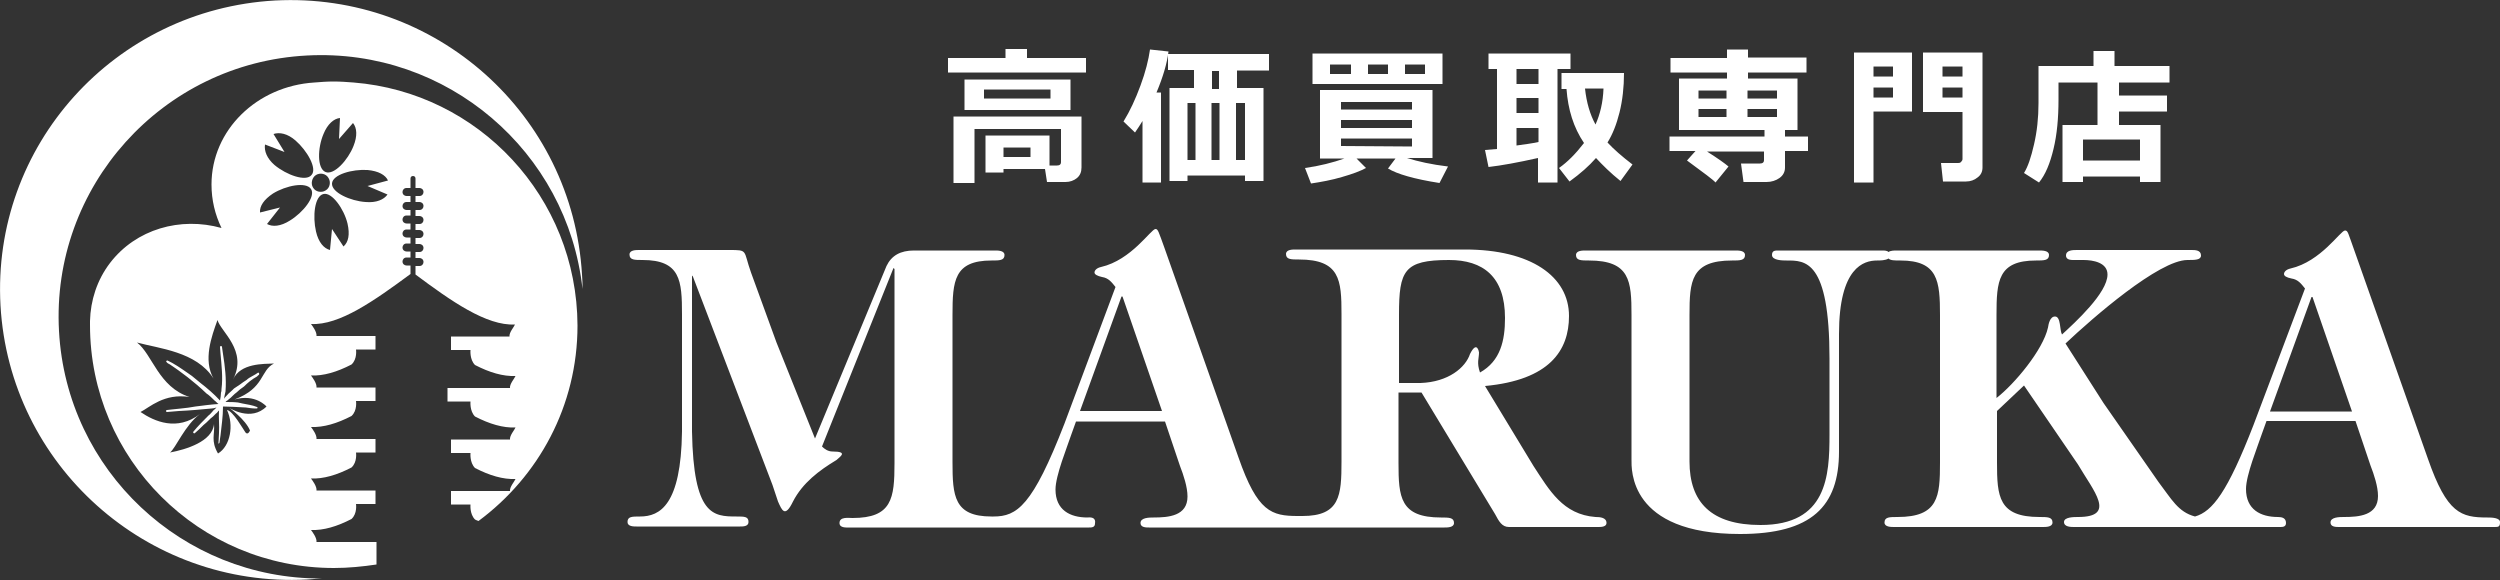<?xml version="1.0" encoding="utf-8"?>
<!-- Generator: Adobe Illustrator 27.6.1, SVG Export Plug-In . SVG Version: 6.00 Build 0)  -->
<svg version="1.1" id="_レイヤー_1" xmlns="http://www.w3.org/2000/svg" xmlns:xlink="http://www.w3.org/1999/xlink" x="0px"
	 y="0px" viewBox="0 0 500 116" style="enable-background:new 0 0 500 116;" xml:space="preserve">
<rect x="0" y="0" width="500" height="116" fill="#333333" stroke="none"/>
<style type="text/css">
	.st0{fill:#FFFFFF;}
</style>
<g>
	<path class="st0" d="M197.1,27.1v7.4h3.6v-0.7h8.3l0.4,2.6h3.7c0.9,0,1.7-0.3,2.3-0.8s0.9-1.2,0.9-2.1V23.3h-25.6v13.3h4.2V25.8
		h17.3v6.6c0,0.5-0.3,0.7-0.8,0.7h-1.5v-6L197.1,27.1L197.1,27.1z M206.1,31.4h-5.4v-1.9h5.4V31.4z M217.2,11.6h-11.8V9.8h-4.3v1.8
		h-11.5v2.9h27.6L217.2,11.6L217.2,11.6z M192.9,15.9v6.1h21.2v-6.1H192.9z M210.1,19.7h-13.3v-1.8h13.3V19.7z M228.5,24.2v12.3h3.7
		v-18h-0.9c1.3-3.1,2.1-5.8,2.4-8.2L230,9.9c-0.3,2.1-0.9,4.5-1.9,7.2s-2.1,5.1-3.4,7.2l2.3,2.2C227.5,25.8,228,25,228.5,24.2
		L228.5,24.2L228.5,24.2z"/>
	<path class="st0" d="M238.9,17.6h-5v18.6h3.6v-1.1H249v1.1h3.7V17.6h-5.3v-3.5h6.4v-3.3h-20.2v3.2h5.2v3.6
		C238.8,17.6,238.9,17.6,238.9,17.6z M247.2,20.6h1.8V32h-1.8V20.6z M242.4,14.2h1.4v3.6h-1.4V14.2z M242.3,20.6h1.6V32h-1.6V20.6z
		 M239.1,32h-1.6V20.6h1.6V32z M288.5,10.7h-26v6.1h26V10.7z M270.2,14.8H266v-1.9h4.2V14.8z M277.6,14.8h-4v-1.9h4V14.8z M285,14.8
		h-4v-1.9h4V14.8z M268.4,35.4c2.1-0.6,3.7-1.2,4.8-1.8l-1.9-1.9h7.8l-1.5,2c1.8,1.1,5.2,2.1,10.3,2.9l1.7-3.3c-3.3-0.4-6-1-8.2-1.7
		h5.1V18H264v13.7h4.9c-2.3,0.8-5,1.5-7.9,1.9l1.2,3.1C264.2,36.4,266.4,36,268.4,35.4L268.4,35.4L268.4,35.4z M268.2,20.4h14.2v1.5
		h-14.2V20.4z M268.2,24h14.2v1.6h-14.2V24z M268.2,29.2v-1.5h14.2v1.6L268.2,29.2L268.2,29.2z M297,30l0.7,3.4
		c2.6-0.3,5.9-0.9,9.9-1.8v4.9h3.9V13.8h2.6v-3.1h-16.4v3.1h1.7v16L297,30L297,30L297,30z M303.3,13.8h4.4v3h-4.4V13.8z M303.3,19.6
		h4.4v3h-4.4V19.6z M303.3,25.6h4.4v2.8c-1.4,0.3-2.9,0.5-4.4,0.7V25.6z"/>
	<path class="st0" d="M324.8,14.6h-12.5v3.2h1c0.3,4.1,1.4,7.7,3.5,10.8c-1.7,2.2-3.3,3.8-5,5l2.1,2.7c2.2-1.6,3.9-3.1,5.3-4.7
		c1.3,1.4,2.9,3,4.9,4.6l2.4-3.3c-2.1-1.6-3.8-3.1-5-4.4c1-1.6,1.8-3.6,2.4-6S324.8,17.4,324.8,14.6L324.8,14.6L324.8,14.6z
		 M319.1,24.9c-1.1-2-1.8-4.4-2.1-7.2h3.7C320.6,20.5,320,22.9,319.1,24.9z M337.4,32.1c3.4,2.5,5.3,3.9,5.7,4.4l2.6-3.2
		c-0.7-0.6-2.1-1.6-4.3-3h11.4V32c0,0.5-0.3,0.7-0.8,0.7h-3.8l0.5,3.7h4.6c1,0,1.9-0.3,2.6-0.8s1.1-1.2,1.1-2.1v-3.3h4.6v-2.9H357
		V26h2.5V15.7h-9.9v-1.2h11.7v-3h-11.7V9.9h-4.2v1.7h-11.3v2.9h11.3v1.2h-9.6V26h17.1v1.3h-19v2.9h5.2L337.4,32.1L337.4,32.1z
		 M345.3,23.4h-5.6v-1.6h5.6V23.4z M345.3,19.7h-5.6v-1.6h5.6V19.7z M349.5,18.1h5.9v1.6h-5.9V18.1z M349.5,23.4v-1.6h5.9v1.6H349.5
		z M374.7,22.3h7.7V10.5h-11.6v26h3.9V22.3z M374.7,13.3h3.9v2h-3.9V13.3z M374.7,17.5h3.9v2h-3.9V17.5z M392.5,31.8
		c0,0.2-0.1,0.4-0.3,0.6c-0.2,0.2-0.4,0.2-0.6,0.2h-3.4l0.4,3.7h4.6c0.9,0,1.7-0.3,2.3-0.8c0.7-0.5,1-1.2,1-2v-23h-11.9v11.9h7.9
		V31.8z M388.5,13.3h4v2h-4V13.3z M388.5,19.5v-2h4v2H388.5z M410.7,29.8c0.7-2.9,1-6.2,1-9.9v-3.4h7.8V25h-7v11.4h4.1v-1.1H428v1.1
		h4.1V25h-8.3v-2.7h9.6v-3.2h-9.6v-2.6h10.1v-3.3h-11v-3h-4.2v3h-11v7.4c0,3-0.3,5.7-0.9,8.3s-1.2,4.4-2,5.7l3,1.9
		C409.1,34.9,410,32.7,410.7,29.8L410.7,29.8z M428,27.9v4.2h-11.4v-4.2H428z M217.5,103.5c-3.5,0-6.4-1.5-6.4-5.6
		c0-2.8,2.3-8.4,3.2-11.1l0.9-2.5H233l3,8.9c0.7,1.8,1.5,4.2,1.5,6.1c0,3.9-3.8,4.2-6.8,4.2c-0.8,0-2.6,0-2.6,1.1
		c0,0.9,1.1,0.9,1.7,0.9h59.1c0.6,0,1.9,0,1.9-0.9c0-1.1-1-1.1-2.6-1.1c-8.2,0-8.5-4.1-8.5-10.9V78.5h4.6l14.7,24.3
		c0.8,1.5,1.4,2.6,2.8,2.6h18c0.6,0,1.5-0.1,1.5-0.8c0-1.1-1.3-1.2-2.2-1.2c-6.5-0.5-9.2-5.3-12.4-10.2l-9.7-16
		c12.9-1.2,16.8-7.1,16.8-14c0-7.9-7.6-13.3-20.8-13.3h-33.9c-0.6,0-1.9,0-1.9,0.9c0,1.1,1,1.1,2.6,1.1c8.2,0,8.5,4.1,8.5,10.9v29.5
		c0,6.8-0.3,10.9-7.8,10.9h-0.9c-5.3,0-8.1-0.8-11.9-11.7l-14.8-41.9c-1.2-3.3-1.3-3.8-1.8-3.8c-0.9,0-4.8,6.2-10.9,7.6
		c-0.9,0.2-1.3,0.7-1.3,1.1s0.6,0.7,1.5,0.9c1.3,0.2,1.9,1,2.7,2l-10.2,27.3c-6.4,16.5-9.5,18.6-14.2,18.6h-0.4
		c-7.5,0-7.8-4.1-7.8-10.9V63c0-6.8,0.3-10.9,7.8-10.9c1.6,0,2.6,0,2.6-1.1c0-0.9-1.3-0.9-1.9-0.9h-16.2c-2.7,0-4.5,1-5.5,3.1
		L163,87.7l-7.7-19.2l-5.1-14c-1.6-4.5-0.5-4.5-4.4-4.5h-18c-0.6,0-1.9,0-1.9,0.9c0,1.1,1,1.1,2.6,1.1c7.6,0,7.9,4.1,7.9,10.9v23.4
		c-0.2,14.7-4.4,17-8.4,17c-1.6,0-2.5,0-2.5,1.1c0,0.9,1.2,0.9,1.8,0.9H148c0.6,0,1.7,0,1.7-0.9c0-1.1-0.8-1.1-2.4-1.1
		c-4.7,0-8.6-0.2-8.9-17v-31l0.1-0.2l16,41.9l1.1,3.3c0.8,1.8,1.4,3.3,3,0c1.9-3.7,5.2-6.2,8.7-8.3c0.6-0.6,2.5-1.7-0.8-1.7
		c-0.9,0-1.6-0.5-2.1-1l14.3-35.7l0.2,0.2v38.8c0,7.1-0.5,11-8.4,11c-0.8,0-2.6-0.3-2.6,1c0,1,1.3,0.9,1.9,0.9h48
		c0.5,0,1.2,0,1.2-0.8C219.2,103.6,218.4,103.4,217.5,103.5L217.5,103.5L217.5,103.5z M279.8,62.9c0-8.8,1-10.9,10-10.9
		c6.8,0,11.2,3.3,11.2,11.6c0,4.5-0.9,8.6-5,10.9c-0.7-2-0.2-2.8-0.2-4c0-0.1-0.4-2.5-1.8,0.3c-0.9,2.7-4.3,5.6-9.9,5.8h-4.3
		L279.8,62.9L279.8,62.9L279.8,62.9z M224.3,59.3h0.2l7.9,22.9H216L224.3,59.3C224.3,59.3,224.3,59.3,224.3,59.3z M497.5,103.5
		c-5.3,0-8.1-0.8-11.9-11.7l-14.8-41.9c-1.2-3.3-1.2-3.8-1.8-3.8c-0.9,0-4.8,6.2-10.9,7.6c-0.9,0.2-1.3,0.7-1.3,1.1s0.5,0.7,1.5,0.9
		c1.3,0.2,1.9,1,2.7,2L450.7,85c-5.2,13.4-8.2,17.3-11.7,18.3c-3.4-0.9-4.7-3.5-7.3-6.9l-11-15.8l-7.6-11.9
		c5.4-5.1,18.7-16.7,24.4-16.7c1.5,0,2.7,0,2.7-0.9c0-1.1-1.2-1.1-1.9-1.1h-22.9c-0.8,0-2.2,0-2.2,1.1c0,1,1.2,0.9,2,0.9h1.5
		c1.9,0,4.8,0.5,4.8,2.9c0,3.7-6.5,9.6-9.1,12c-0.5-0.9-0.2-3.6-1.4-3.6c-1,0-1.3,1.5-1.4,2.2c-1,4.5-6.7,11.3-10.3,14.1V63
		c0-6.8,0.3-10.9,7.9-10.9c1.6,0,2.6,0,2.6-1.1c0-0.9-1.3-0.9-2-0.9h-28.5c-0.4,0-1.2,0-1.6,0.3c-0.3-0.3-0.8-0.3-1.3-0.3h-20.7
		c-0.7,0-1.3,0-1.3,0.9c0,1.1,2.2,1.1,2.9,1.1c3.7,0,8.6-0.2,8.6,19.6v15.2c0,8.3-0.5,18.1-13.8,18.1c-9.9,0-14.2-4.6-14.2-12.7V63
		c0-6.8,0.3-10.9,8.5-10.9c1.6,0,2.6,0,2.6-1.1c0-0.9-1.3-0.9-1.9-0.9h-30c-0.6,0-1.9,0-1.9,0.9c0,1.1,1,1.1,2.6,1.1
		c8.2,0,8.5,4.1,8.5,10.9v28.9c0,1.9-0.6,14.9,21.7,14.9c14.3,0,19.8-5.5,19.8-16.5V66.8c0-13.4,5-14.7,7.6-14.7
		c0.6,0,1.7,0,2.3-0.4c0.4,0.4,1.2,0.4,2.4,0.4c7.5,0,7.9,4.1,7.9,10.9v29.5c0,6.8-0.3,10.9-8.5,10.9c-1.6,0-2.6,0-2.6,1.1
		c0,0.9,1.3,0.9,1.9,0.9h29.8c0.6,0,1.9,0,1.9-0.9c0-1.1-1-1.1-2.6-1.1c-8.2,0-8.5-4.1-8.5-10.9V82.2l5.4-5.1l10.8,15.8
		c3.1,5.3,7.8,10.5,0,10.5c-0.8,0-2.8,0-2.8,1s1.4,1,2,1H456c0.5,0,1.2,0,1.2-0.8c0-1-0.8-1.2-1.6-1.2c-3.5,0-6.4-1.5-6.4-5.6
		c0-2.8,2.3-8.4,3.2-11.1l0.9-2.5h17.8l3,8.9c0.7,1.8,1.5,4.2,1.5,6.1c0,3.9-3.8,4.2-6.8,4.2c-0.9,0-2.7,0-2.7,1.1
		c0,0.9,1.1,0.9,1.7,0.9h31.1c0.7,0,1.1,0,1.1-0.9C500.1,103.5,498.2,103.5,497.5,103.5L497.5,103.5L497.5,103.5z M454,82.3
		l8.3-22.9h0.2l7.9,22.9H454z M55,0.1C22.9,1.9-1.7,29.1,0.1,61.1c1.8,31.9,29.2,56.5,61.3,54.8c1-0.1,1.9-0.1,2.9-0.2
		c-27.8,0.1-51-21.6-52.5-49.5c-1.6-28.8,20.6-53.6,49.6-55.1c28-1.5,52.1,19.2,55.1,46.7c0-1,0-1.9-0.1-2.9
		C114.5,22.8,87.1-1.6,55,0.1z"/>
	<path class="st0" d="M46.8,77.7L46.5,78c-0.6,0.5-1.1,1-1.6,1.6c0,0.1-0.1,0.1-0.1,0.2c0-0.2,0.1-0.4,0.1-0.6
		c0.1-0.3,0.1-0.6,0.2-0.9c0.2-2.5-0.1-5-0.5-7.5c-0.1-0.5-0.1-0.9-0.2-1.4c0-0.1-0.1-0.2-0.2-0.2S44,69.3,44,69.4
		c0,0.4,0.1,0.9,0.1,1.3c0.2,2.3,0.5,4.8,0.2,7.1c0,0.2,0,0.5-0.1,0.7c0,0.5-0.1,1.1-0.2,1.6c-1.2-1.3-2.6-2.5-3.9-3.5
		c-0.6-0.5-1.1-0.9-1.7-1.4c-0.3-0.2-0.6-0.4-1-0.7c-1.3-0.9-2.6-1.8-3.9-2.4c-0.1,0-0.2,0-0.2,0.1c-0.1,0.1-0.1,0.2,0,0.2
		c0.1,0.2,0.5,0.4,0.7,0.5c2.1,1.4,4.8,3.4,7.3,5.8c0.6,0.4,1.1,0.9,1.6,1.4c0.3,0.2,0.5,0.5,0.8,0.7c-1.6,0.1-3,0.3-4.6,0.5
		c-1,0.2-2,0.3-2.9,0.4c-0.6,0.1-1.3,0.1-1.9,0.2L33.4,82c-0.1,0-0.2,0.1-0.2,0.2s0.1,0.2,0.2,0.2c0.8-0.1,1.6-0.1,2.4-0.2
		c2.2-0.1,4.4-0.3,6.5-0.5c0.3,0,0.7-0.1,1-0.2L43,81.8c-0.2,0.2-0.4,0.3-0.5,0.5c-0.3,0.3-0.5,0.6-0.8,0.8c-1.1,1.1-2.1,2.1-3,3.2
		c-0.1,0.1-0.1,0.2,0,0.3c0.1,0.1,0.2,0.1,0.3,0c0.5-0.4,1.1-1,1.7-1.6c0.4-0.3,0.7-0.6,1-0.9s0.6-0.6,0.9-0.8l0.6-0.6
		c0.2-0.1,0.3-0.3,0.4-0.4l0.2-0.2c-0.1,1.5,0.1,3,0,4.5l-0.1,1.9c0,0.1-0.1,0.2,0,0.2s0.2-0.1,0.2-0.2c0.1-0.5,0.1-1,0.2-1.4
		c0.2-1.9,0.5-3.8,0.5-5.8c0.3,0,3.4,0.1,4.6,0.2c0.6,0.1,1.3,0.2,2,0.2c0.1,0,0.3,0,0.3-0.1s0-0.2-0.1-0.2c-1-0.4-1.9-0.5-2.9-0.7
		c-0.3-0.1-0.6-0.1-0.9-0.2c-0.8-0.1-1.6-0.1-2.5-0.1l0.2-0.2c0.2-0.1,0.3-0.2,0.4-0.3c0.3-0.2,0.6-0.5,0.9-0.8
		c0.2-0.2,0.4-0.4,0.7-0.6c0.4-0.4,0.9-0.8,1.5-1.2c0.7-0.7,1.5-1.4,2.6-2l0.1-0.1l0.1-0.1c0.1-0.1,0.2-0.1,0.2-0.2
		c0.1-0.1,0-0.2,0-0.3c-0.1-0.1-0.2-0.1-0.3,0c-0.3,0.2-0.6,0.4-1,0.6s-0.9,0.5-1.2,0.8c-0.5,0.3-0.9,0.6-1.3,0.9l-0.9,0.6
		C47,77.6,46.9,77.6,46.8,77.7z"/>
	<path class="st0" d="M70.7,16.5c-1.3-0.1-2.6-0.2-4-0.2c-1.3,0-2.6,0.1-3.8,0.2C51.4,17.2,42.3,26,42.3,36.9c0,3.1,0.7,6,2,8.7
		c-8.2-2.3-17.1,0.2-22.3,7c-2.6,3.4-3.9,7.5-4,11.6v0.8c0,26.8,21.8,48.6,48.8,48.6c2.9,0,5.8-0.3,8.5-0.7v-4.5h-12
		c0.1-0.8-0.8-2-1.1-2.4c2.5,0.1,5.2-0.7,8.1-2.2c1.2-1.1,0.9-3,0.9-3h3.9v-2.7H63.3c0.1-0.8-0.8-2-1.1-2.4c2.5,0.1,5.2-0.7,8.1-2.2
		c1.2-1.1,0.9-3,0.9-3h3.9v-2.7H63.3c0.1-0.8-0.8-2-1.1-2.4c2.5,0.1,5.2-0.7,8.1-2.2c1.2-1.1,0.9-3,0.9-3h3.9v-2.7H63.3
		c0.1-0.8-0.8-2-1.1-2.4c2.5,0.1,5.2-0.7,8.1-2.2c1.2-1.1,0.9-3,0.9-3h3.9v-2.7H63.3c0.1-0.8-0.8-2-1.1-2.4
		c5.7,0.3,12.7-4.7,19.9-10v-1.7h-0.8c-0.4,0-0.8-0.3-0.8-0.8c0-0.4,0.3-0.8,0.8-0.8h0.8v-1.2h-0.8c-0.4,0-0.8-0.3-0.8-0.8
		c0-0.4,0.3-0.8,0.8-0.8h0.8v-1.2h-0.8c-0.4,0-0.8-0.3-0.8-0.8c0-0.4,0.3-0.8,0.8-0.8h0.8v-1.2h-0.8c-0.4,0-0.8-0.3-0.8-0.8
		c0-0.4,0.3-0.8,0.8-0.8h0.8V42h-0.8c-0.4,0-0.8-0.3-0.8-0.8c0-0.4,0.3-0.8,0.8-0.8h0.8v-1.2h-0.8c-0.4,0-0.8-0.3-0.8-0.8
		c0-0.4,0.3-0.8,0.8-0.8h0.8v-1.9c0-0.3,0.2-0.5,0.5-0.5s0.5,0.2,0.5,0.5v1.9h0.8c0.4,0,0.8,0.3,0.8,0.8c0,0.4-0.3,0.8-0.8,0.8h-0.8
		v1.2h0.8c0.4,0,0.8,0.3,0.8,0.8c0,0.4-0.3,0.8-0.8,0.8h-0.8v1.2h0.8c0.4,0,0.8,0.3,0.8,0.8c0,0.4-0.3,0.8-0.8,0.8h-0.8V46h0.8
		c0.4,0,0.8,0.3,0.8,0.8c0,0.4-0.3,0.8-0.8,0.8h-0.8v1.2h0.8c0.4,0,0.8,0.3,0.8,0.8c0,0.4-0.3,0.8-0.8,0.8h-0.8v1.2h0.8
		c0.4,0,0.8,0.3,0.8,0.8c0,0.4-0.3,0.8-0.8,0.8h-0.8v1.7c7.1,5.3,14.2,10.3,19.9,10c-0.2,0.5-1.2,1.6-1.1,2.4H90.2V70h3.9
		c0,0-0.2,1.9,0.9,3c2.9,1.5,5.6,2.3,8.1,2.2c-0.2,0.5-1.2,1.6-1.1,2.4H89.5v2.7h4.6c0,0-0.2,1.9,0.9,3c2.9,1.5,5.6,2.3,8.1,2.2
		c-0.2,0.5-1.2,1.6-1.1,2.4H90.2v2.7h3.9c0,0-0.2,1.9,0.9,3c2.9,1.5,5.6,2.3,8.1,2.2c-0.2,0.5-1.2,1.6-1.1,2.4H90.2v2.7h3.9
		c0,0-0.2,1.9,0.9,3c0.2,0.1,0.4,0.2,0.7,0.3c12-8.9,19.8-23,19.8-39.1C115.4,39.4,95.7,18.5,70.7,16.5L70.7,16.5L70.7,16.5z
		 M64.7,26.8c0.8-2,2.1-3.1,3.3-3.2l-0.2,4.2l2.8-3.2c0.8,1,0.9,2.6,0.1,4.6c-1.1,2.8-3.9,5.9-5.6,5.2
		C63.4,33.7,63.5,29.6,64.7,26.8L64.7,26.8z M53,28.9l3.9,1.5l-2.2-3.6c1.2-0.4,2.8-0.1,4.4,1.3c2.3,2,4.4,5.6,3.2,6.9
		c-1.1,1.4-5,0-7.4-2C53.4,31.7,52.8,30.2,53,28.9z M46.9,79.9c4.2-1.2,6.4,1.4,6.4,1.4c-3.1,3.1-7.4,0.3-7.4,0.3s3.2,2.3,4.1,4.5
		c0,0-0.4,1-0.9,0.4c-0.5-0.7-2.5-4.3-3.7-4.5c1.4,3,0.7,7.2-1.8,8.7c-1.5-2.6-0.6-3.8-0.8-5.9c-0.3,3.5-5.6,5.1-8.8,5.7
		c1.1-0.8,3-5.5,6-7.7c-4.6,3.5-9.1,1.5-11.9-0.4c1.8-0.9,4.7-3.8,9.8-3c-6.2-2-7.4-8.5-10.5-10.9c4.3,1.2,11.9,1.8,15.3,7.2
		c-2.1-3.7-0.4-8.4,0.8-11.7c0.6,2.3,6.1,6.1,3.1,11.9c1.5-3.3,6.1-3.1,8.2-3.2C52,74.1,53,77.6,46.9,79.9L46.9,79.9z M58,44.1
		c-1.9,1.2-3.5,1.3-4.6,0.7l2.6-3.3l-4,1c-0.1-1.3,0.8-2.6,2.6-3.8c2.6-1.6,6.6-2.4,7.6-0.9S60.6,42.5,58,44.1L58,44.1z M63.2,35
		c0.8-0.5,2-0.3,2.5,0.6c0.5,0.8,0.3,2-0.6,2.5c-0.8,0.5-2,0.3-2.5-0.6C62.1,36.7,62.4,35.5,63.2,35z M68.7,49.3l-2.3-3.5L66,50
		c-1.2-0.3-2.3-1.5-2.8-3.7c-0.7-3-0.3-7.1,1.5-7.5c1.7-0.4,4.1,3,4.8,5.9C70,46.9,69.7,48.4,68.7,49.3L68.7,49.3z M77.5,38.9
		c-0.7,1-2.2,1.7-4.4,1.5c-3-0.2-6.8-1.9-6.7-3.7c0.1-1.8,4.1-2.9,7.1-2.7c2.2,0.2,3.6,1,4.1,2.1l-4.1,1.1L77.5,38.9L77.5,38.9z"/>
</g>
</svg>
